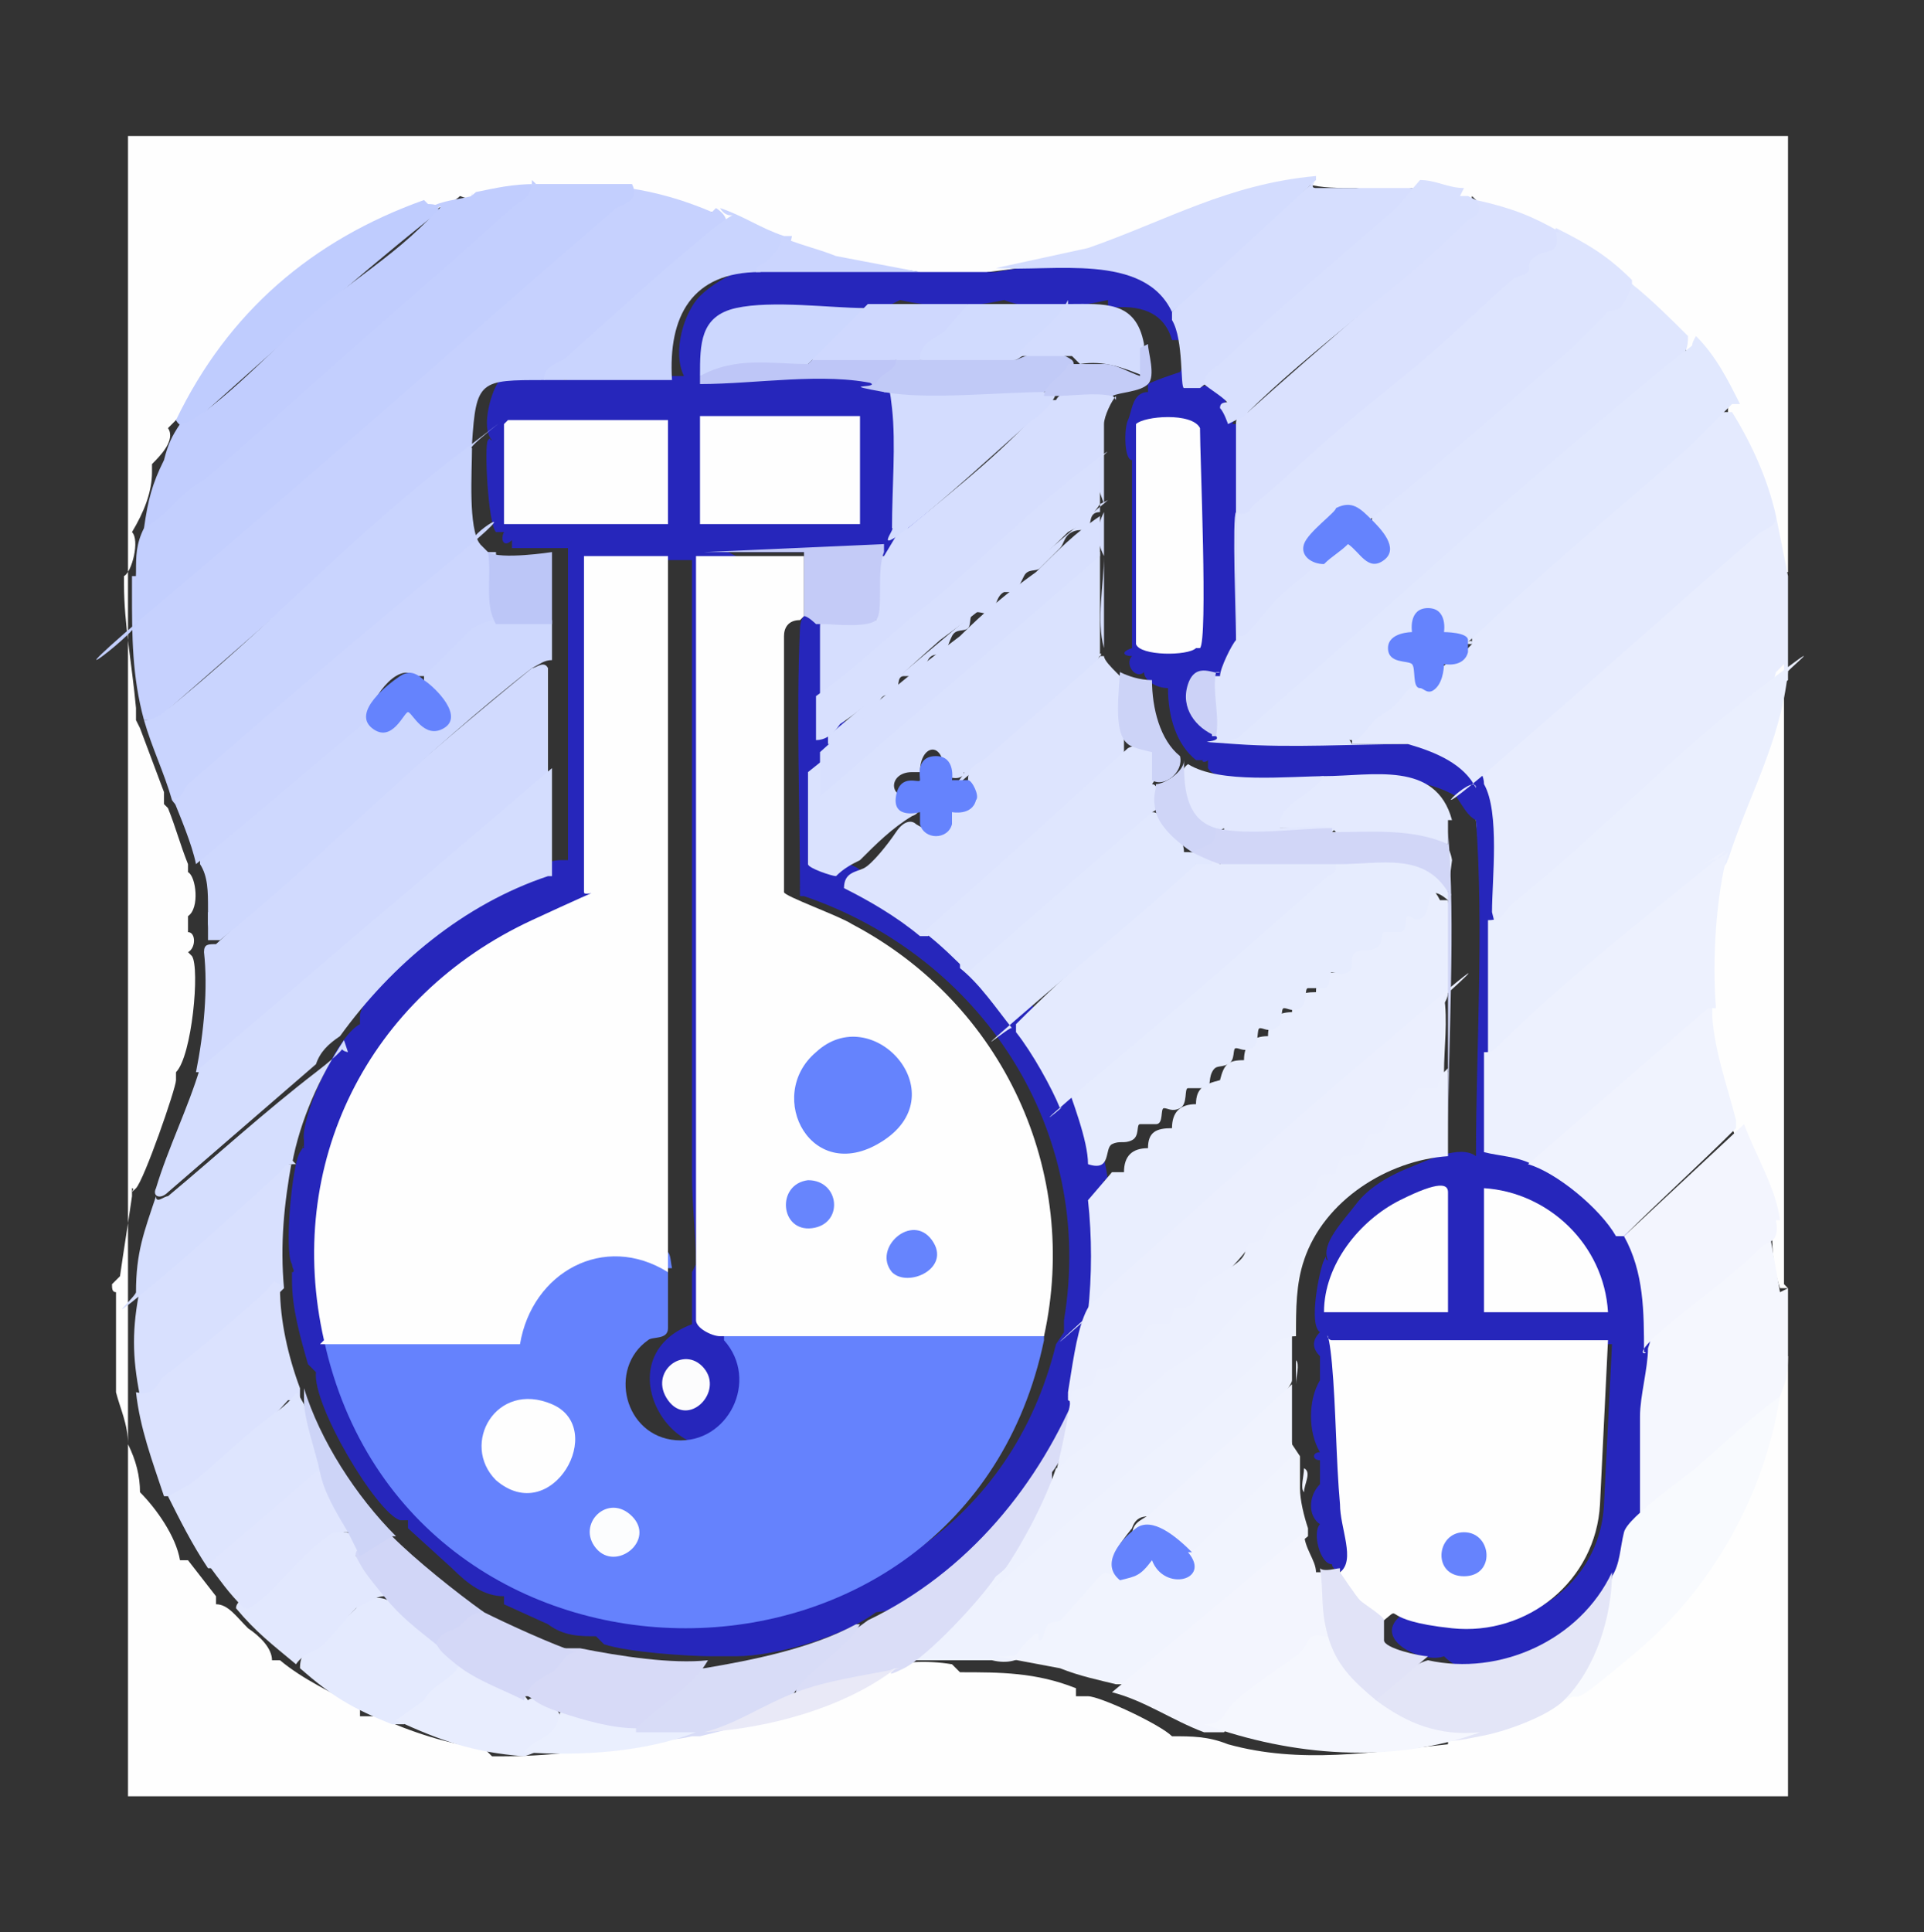<?xml version="1.0" encoding="UTF-8"?>
<svg id="Layer_1" xmlns="http://www.w3.org/2000/svg" version="1.1" viewBox="0 0 48.1 48.3">
  <rect x="0" y="0" width="48.1" height="48.3" fill="#333333" stroke="none"/>
  <!-- Generator: Adobe Illustrator 29.1.0, SVG Export Plug-In . SVG Version: 2.1.0 Build 142)  -->
  <defs>
    <style>
      .st0 {
        fill: #ebeffe;
      }

      .st1 {
        fill: #dae2fe;
      }

      .st2 {
        fill: #d1d6f7;
      }

      .st3 {
        fill: #cbd5fe;
      }

      .st4 {
        fill: #bfccfe;
      }

      .st5 {
        fill: #f8fafe;
      }

      .st6 {
        fill: #dde4fe;
      }

      .st7 {
        fill: #dbe2fe;
      }

      .st8 {
        fill: #ccd6fe;
      }

      .st9 {
        fill: #c4ccf7;
      }

      .st10 {
        fill: #f1f4fe;
      }

      .st11 {
        fill: #c6d1fe;
      }

      .st12 {
        fill: #f5f7fe;
      }

      .st13 {
        fill: #d1dbfe;
      }

      .st14 {
        fill: #d7daf7;
      }

      .st15 {
        fill: #ced8fe;
      }

      .st16 {
        fill: #e9e9f7;
      }

      .st17 {
        fill: #ccd3f7;
      }

      .st18 {
        fill: #ccd2f7;
      }

      .st19 {
        fill: #e2e8fe;
      }

      .st20 {
        fill: #bcc6f7;
      }

      .st21 {
        fill: #d8dcf7;
      }

      .st22 {
        fill: #c9d4fe;
      }

      .st23 {
        fill: #e1e8fe;
      }

      .st24 {
        fill: #6785fd;
      }

      .st25 {
        fill: #cfd5f7;
      }

      .st26 {
        fill: #6583fd;
      }

      .st27 {
        fill: #e4eafe;
      }

      .st28 {
        fill: #e0e6fe;
      }

      .st29 {
        fill: #f0f3fe;
      }

      .st30 {
        fill: #ccd7fe;
      }

      .st31 {
        fill: #e1e3f7;
      }

      .st32 {
        fill: #bec6f7;
      }

      .st33 {
        fill: #d1dafe;
      }

      .st34 {
        fill: #f3f5fe;
      }

      .st35 {
        fill: #eaeffe;
      }

      .st36 {
        fill: #d4ddfe;
      }

      .st37 {
        fill: #2626bb;
      }

      .st38 {
        fill: #eef2fe;
      }

      .st39 {
        fill: #fcfcfd;
      }

      .st40 {
        fill: #d3dcfe;
      }

      .st41 {
        fill: #d5defe;
      }

      .st42 {
        fill: #c4cbf7;
      }

      .st43 {
        fill: #c1caf7;
      }

      .st44 {
        fill: #d4d8f7;
      }

      .st45 {
        fill: #dae1fe;
      }

      .st46 {
        fill: #ecf0fe;
      }

      .st47 {
        fill: #6582fd;
      }

      .st48 {
        fill: #e6ecfe;
      }

      .st49 {
        fill: #6684fd;
      }

      .st50 {
        fill: #daddf7;
      }

      .st51 {
        fill: #dee5fe;
      }

      .st52 {
        fill: #edf1fe;
      }

      .st53 {
        fill: #fefefe;
      }

      .st54 {
        fill: #dfe6fe;
      }

      .st55 {
        fill: #d1d6f6;
      }

      .st56 {
        fill: #cfd8fe;
      }

      .st57 {
        fill: #cdd4f7;
      }

      .st58 {
        fill: #c1cdfe;
      }

      .st59 {
        fill: #fcfdfe;
      }

      .st60 {
        fill: #e3e5f7;
      }

      .st61 {
        fill: #e8edfe;
      }

      .st62 {
        fill: #d6defe;
      }

      .st63 {
        fill: #e9eefe;
      }

      .st64 {
        fill: #c3cffe;
      }

      .st65 {
        fill: #d8e0fe;
      }

      .st66 {
        fill: #6683fd;
      }
    </style>
  </defs>
  <path class="st53" d="M44.7,33.9v11H3.2V3.4h41.5v10.9c0,0-.1,0-.2,0-.1,0-.3-1.3-.2-1.4l-.2-.2c-.2-.8-.5-1.5-.9-2.3v-.3c-.3-.2-.5-.5-.7-.8-.3-.3-.4-.6-.4-.9-.5-.3-1.1-.8-1.4-1.4h-.3c-.5-.4-1-.8-1.6-1.1v-.2c-.4,0-.8,0-1.1-.3-.4,0-.7-.3-.9-.5,0,.2-.4.2-.4,0-.2.2-.9,0-1.1-.2-.4.1-.9.1-1.4,0-.4,0-.9,0-1.2-.1l-.4.2c-1.8.4-3.5,1-5.2,1.7-.8.1-1.6.2-2.4.3-.6.2-1.2.2-1.9,0-1.2,0-2.2-.2-3.3-.6s0,0-.1,0,0,0,0-.1c0,0,0,0-.1,0-.2,0-1.4-.5-1.5-.8,0,0-.2,0-.3,0-.3,0-1.3-.3-1.6-.4s-.2-.1-.2-.2c-.1,0-.2.1-.4.1-.5,0-1.4,0-1.9,0s-.2,0-.4-.1c-.3.3-1,.4-1.5.2-.2.2-.9.5-1.1.3l-.3.3c-2.5.9-4.4,2.6-5.6,4.9l-.3.3c.2.3-.2.7-.4.9v.2c0,.5-.2,1-.5,1.5.2.2,0,1-.2,1.1v.2c0,1,.2,2,.3,3.1v.3c0,0,.1.2.1.2l.6,1.6v.3c0,0,.1.1.1.1.2.5.3.9.5,1.4v.2c.2.1.3.9,0,1.1,0,.1,0,.3,0,.4.2,0,.2.4,0,.5,0,0,0,0,.1.1.2.3,0,2.5-.4,2.9,0,0,0,0,0,.2,0,.2-.8,2.5-1,2.7s0,0-.1,0v.2c-.1.7-.2,1.3-.3,2l-.2.2c0,.1,0,.2.1.2,0,.8,0,1.5,0,2.3v.2c.1.4.3.8.3,1.3.2.4.3.8.3,1.2.4.4.9,1.1,1,1.7h.2s.7.9.7.9v.2c.3,0,.5.3.8.6.3.2.6.5.6.8h.2c.6.5,1.3.8,2,1.2v.2c.1,0,.4,0,.4,0,.9.4,1.8.7,2.7.8l.2.2h.3c1.3,0,2.7-.2,4-.5,0-.2,0-.1.2,0,1.7-.3,3.3-.8,4.8-1.6,0-.2,0-.2.2,0,.6-.3,1.4-.3,2-.2l.2.2c1,0,1.9,0,2.9.4v.2c.2,0,.2,0,.3,0,.3,0,1.8.7,2.1,1,.5,0,.9,0,1.4.2,1.8.5,3.6.2,5.5,0v-.2c.7-.1,1.4-.4,1.9-.8h.2c2.6-1.7,4.6-4.1,5.2-7.2l.2-.3c-.2-.1,0-.9.2-1Z"/>
  <path class="st61" d="M44.7,14.3v1.9c0,.2,0,.3,0,.5v.3c-2.6,1.9-4.9,3.9-7.2,6.1-.2,0-.3,0-.3-.1h-.2c0-1.1,0-2.1-.2-3.1v-.2c0-.3,0-.5.5-.7l6.5-5.7.6-.4.3,1.5Z"/>
  <path class="st53" d="M44.7,32.2h-.2c-.2-.6-.2-1.1-.2-1.7l-.2-.2c-.2-.7-.5-1.4-.8-2.1v-.2c0,0-.1-.2-.1-.2-.3-.8-.5-1.6-.6-2.4v-.2c.1,0,0-.2,0-.2,0-1.1,0-2.3.3-3.4l.2-.3v-.3c.5-1.4.9-2.8,1.3-4.2l.2-.2c0-.2,0-.4,0-.5v16Z"/>
  <path class="st12" d="M44.7,32.2c0,.6,0,1.1,0,1.7s-.1.7-.2,1l-.2.4c-1.2,1-2.3,2-3.5,3h-.2c-.2-.1-.1-1.5,0-1.6h.2c-.3-.1-.2-1.1,0-1.2,0,0-.1,0-.2-.1s0-1.5.3-1.5l.3-.6c1-.8,2-1.6,2.9-2.4,0-.2,0-.3.1-.3l.3,1.7Z"/>
  <path class="st37" d="M18.9,6.8l.4-.2c1.2,0,2.5,0,3.7.2.6,0,1.2,0,1.9,0,1-.2,2.1-.2,3.1,0,.5.1,1.5.5,1.4,1.1h.2c.1.5.2,1,.2,1.6.2,0,.3,0,.2.2.2-.2.8.2.6.5.2,0,.3.3.2.4,0,0,.2,0,.2,0,0,.6,0,1.4,0,2.1s0,.1-.1.2c0,1.1,0,2.1,0,3.2.2.2-.1.8-.4.8v.2c-1.1,0-.7.9,0,1.2v.2c.1-.2.5,0,.7.1,1.4,0,2.8,0,4.2,0,.2-.3.9,0,1.1.2s.6.4.6.8c.4.7.2,2.4.2,3.2.3,1.1.2,2.4,0,3.5.2.8.2,1.6.1,2.4.3,0,1,0,1.1.3h.2c.4,0,2,1.3,2,1.6s0,.1,0,.2h.2c.3.9.6,2.1.3,2.9,0,.5-.2,1.2-.2,1.7v1.2s0,.1,0,.2c0,.4,0,.9,0,1.3.2.2,0,1-.3,1.1-.2,1.2-1.6,2-2.7,2.3s-1.5.3-1.9-.1c-.5.2-1.8-.4-1.1-1,0-.4.5-.3.7-.2,2,1,4.3-.4,4.4-2.6l.2-4h.2c0,0,0,0,0,0h-6.7v-.2c0,0,0,.6,0,.6,0,1.6,0,3.1.4,4.6,0,.3,0,.6-.4.5,0,.3-.5.2-.5,0-.3,0-.5-.8-.3-1-.3-.2-.3-.7,0-1v-.6c-.2,0-.2-.2,0-.2-.3-.5-.3-1.3,0-1.8,0-.2,0-.4,0-.6-.2-.2-.2-.4,0-.6-.3-.2,0-1.6.1-1.8s0,0,.1,0c-.2-.4.4-1,.7-1.4s.8-.7,1.3-.9,1.3-.6,1.7-.3c0-2.7.2-5.6,0-8.4-.2-.1-.3-.3-.5-.6-.7-.4-1.6-.5-2.6-.3v-.2c-.7.3-1.8.2-2.5.1s-1-.1-1.1-.3v-.2c-.1.1-.2,0-.1,0h-.2c-.5-.4-.7-1.1-.7-1.8-.3,0-.6-.2-.6-.4-.2.2-.5-.2-.3-.4-.2,0-.3-.1,0-.2,0-1.5,0-3.1,0-4.7-.2,0-.2-.8-.1-1s.1-.7.5-.7c0,0,0-.2,0-.2.2-.1.5-.2.8-.3.1-.2.2-.5,0-.8h-.2c-.2-.7-.8-.9-1.6-.8v-.2c-.9.2-1.8.3-2.6,0-.9.2-1.7.2-2.6,0l-.4.2h-2.1c-1.1,0-1.5.2-1.5,1.4l-.2.2h.2c1.3,0,2.6,0,3.9.1l.2.2c.2-.2.3,0,.3.2.2,0,.3.2.3.4.1.7,0,2,0,2.8v.2c0,.2-.2.5-.5.5v.2c-.2,0-1.7,0-2,0s0,0,0-.1h-2.5s.2.1.2.1v19.1c.2,0,.4.2.4.4.8.3.7,1.7.1,2.3-1.8,1.7-4-1.7-1.6-2.6v-1.3s.1-.2.1-.2c0-.7-.1-1.5-.1-2.2,0-4.8,0-9.7,0-14.5v-1.1c0,0,0,.2,0,.2-.5,0-1.4,0-1.9,0v-.2c-.1,0,0,0,0,0v8.3h-.2c.1.3,0,.5-.5.6-4.3,1.4-6.9,5.9-6,10.3v.3c0,0,.1.3.1.3,2.2,9,15.4,9,17.6,0l.2-.3v-.3c.8-4.8-2.1-9.1-6.5-10.6h-.1c0-2.3-.1-4.5,0-6.7,0-.3.3-.7.6-.4,0-.3.4,0,.3.2h.2c.1.4.1,1.4-.1,1.7.2.4.2.8,0,1.1.2,0,.2.1,0,.2.2.4.2.7,0,1.1.2.6.2,1.3.1,2,.3,0,.5.2.6.4.6,0,1.6.6,1.9,1.1.5,0,1,.5,1.1,1,.6.2,1.2,1,1.3,1.5h.2c.3.6.7,1.1.9,1.7v.2c0,0,.1,0,.1,0,.2.7.4,1.3.5,2h-.1c0,.2,0,.2.1.3.3.4.1,2.2-.1,2.7v.2c.1,0-.2,1.6-.2,1.6h-.2c-.4,1.9-1.6,3.5-3,4.7s-1.5,1.2-2.3,1.3c-.8.6-2.5,1.1-3.5,1.1h-.3c-.1,0-.2,0-.3,0-.6,0-2.1-.1-2.7-.3l-.2-.2c-.4,0-.8,0-1.2-.3l-1.1-.5v-.2c-.5,0-.9-.3-1.3-.7l-1.1-1v-.2s-.1,0-.2,0c-.6-.2-2.2-2.9-2.1-3.7l-.2-.2c-.2-.7-.4-1.4-.4-2.1v-.2c.1,0,0-.1,0-.2-.2-.3,0-2.5.2-2.8s0-.1.1-.1c0,0,0-.1,0-.2-.1-.5.8-2.6,1.4-2.9,0,0,0-.1,0-.2,0-.5,1.7-2,2.2-2.4s2.2-1.5,2.8-1.5.1,0,.2,0v-6.2s0,0,0,0v-1.6c-.4,0-.9,0-1.4,0v-.2c-.2.2-.3,0-.2-.2h-.2c-.2-.2-.3-2.2-.2-2.3s0,0,.1,0c-.3-.3,0-1.3.2-1.5s1.3-.4,1.6,0c0,0,.2,0,.2-.1s.2,0,.2,0c.9,0,1.7,0,2.6,0-.3-.6,0-1.6.4-2s1.3-.9,1.8-.6Z"/>
  <path class="st11" d="M17.9,5.2c.6.4,0,.7-.3.8-1.3,1.3-2.7,2.4-4,3.5-1.6,0-1.7,0-1.8,1.6-.1.2-.4.4-.7.6-2.4,2.1-4.8,4.2-7.2,6.3-.1,0-.2,0-.3,0-.3-1.1-.3-2.1-.3-3.2s0-.4,0-.4h.2c0,.5,0,.7,0,1,3.8-3.4,7.7-6.8,11.7-10.2.3-.1.5-.3.5-.5.7.1,1.4.3,2.1.6Z"/>
  <path class="st27" d="M44.4,12.9c0,.3-.3.3-.5.5-2.2,1.9-4.3,3.8-6.5,5.7s-.5.1-.5.6c-.3-.6-1-.9-1.7-1.1-.5,0-.9,0-1.4,0v-.2c.4-.5,1-1,1.6-1.3h.1c.1,0,.3,0,.4,0,0-.4.3-.6.6-.6,0-.1.2-.3.3-.4v-.2c2-1.9,4.1-3.7,6.2-5.6h.3c.5.8.9,1.7,1.1,2.6Z"/>
  <path class="st54" d="M42.2,8.4c0,.2,0,.5-.4.7-3.5,3-7.1,6.1-10.6,9.3h2.3c.1,0,.2,0,.3.2.5,0,.9,0,1.4,0-1.4,0-2.9.1-4.3,0s-.3,0-.5-.2h-.1c0-.6,0-1,0-1.5h.2c0-.2.3-.8.4-.9,0,0,0-.1,0-.2v-.2c.4-.3.8-.6,1.1-1,.4-.4.7-.6,1.1-.6,0-.2.6-.7.8-.5.5.7,1.1.3.4-.3v-.2s0-.2,0-.2c2-1.6,3.9-3.3,5.7-5.1.3,0,.6-.3.6-.6h.2c.5.4,1,.9,1.4,1.3Z"/>
  <path class="st64" d="M15.8,4.6c.2.4-.2.5-.4.6-3.7,3.2-7.4,6.5-11.2,9.7s-.3.6-.8.6c-.1-.4,0-.8,0-1.2s0-.7.2-1.1c.3-.5.9-1,1.4-1.3l7.7-6.8c.3-.2.5-.3.6-.5.9,0,1.7,0,2.6,0Z"/>
  <path class="st23" d="M43.3,10.1c-.4.4-.7.7-1.1,1.1-1.6,1.4-3.3,2.8-4.9,4.3s-.4.2-.5.6c-.6,0-.9-.2-.8-.6-.4-.5-.5,0-.5.4-.6,0-.9.5-.1.5.2,0,.3.5.2.7-.4,0-.5.3-.7.5s-.3.2-.4.3c-.2.1-.4.5-.6.6-.9,0-1.8,0-2.7,0s-.2,0-.2-.1c1.7-1.5,3.4-3,5.1-4.5s3.3-2.9,5-4.3,1-.7,1.3-1.2c.5.5.8,1.1,1.1,1.7Z"/>
  <path class="st6" d="M40.8,7.1c0,.1-.2.5-.3.6s-.3,0-.4.2c-.2.2-.6.6-.8.8-1.5,1.3-3.1,2.7-4.7,4s-.2.2-.2.3c-.2,0-.4,0-.6-.2-.2,0-1.4,1-.8,1.1h.1c-.3.4-.8.7-1.1,1s-.6.7-.8.9-.3,0-.3.1c0-1,0-2.1,0-3.2.3-.1.4-.2.6-.5,2.1-1.8,4.2-3.5,6.2-5.4.3,0,.5-.3.6-.6.3,0,.5-.3.6-.5.8.4,1.3.7,1.9,1.3Z"/>
  <path class="st33" d="M13.7,19.2v.3c-3,2.4-5.8,4.8-8.6,7.3h-.2c.2-1,.3-2.1.2-3,0-.2.1-.2.3-.2,2.6-2.4,5.2-4.7,7.9-6.9.1,0,.3-.2.4,0,0,.9,0,1.7,0,2.6Z"/>
  <path class="st22" d="M11.8,11.2c0,.6-.1,2,.2,2.4-.8.9-1.8,1.7-2.9,2.6l-4.2,3.6c-.2.4-.4.5-.6.2-.2-.7-.5-1.3-.7-2,.2,0,.4-.1.5-.2,2.5-2,4.8-4.5,7.3-6.4s.2-.2.4-.2Z"/>
  <path class="st36" d="M13.7,21.9c-2.1.7-3.9,2.2-5.2,4-.3.2-.5.4-.6.7l-3.7,3.2c-.2.2-.4.1-.3-.1.3-1,.8-2,1.1-3l8.8-7.5v2.7Z"/>
  <path class="st45" d="M38.9,5.8c.1.6-.2.4-.5.6s-.1.3-.2.4-.3.1-.4.2c-.7.6-1.4,1.3-2.1,1.9s-1.5,1.2-2.3,1.9-1.2,1.1-1.8,1.6-.2.3-.4.4-.3,0-.3,0c-.1.1,0,2.7,0,3.1,0,0,0,.1,0,.2v-5.5c0-.1,0-.2.3-.3,1.9-1.7,3.8-3.3,5.7-5v-.3c.9.2,1.4.4,2.1.8Z"/>
  <path class="st15" d="M12.4,15.5c.2-.2,1.4,0,1.4,0v1c-.2,0-.3.1-.5.2-2.7,2.1-5.2,4.7-7.8,6.8h-.3c0-.1,0-.3,0-.4,0-.1,0-.3,0-.4,0-.4,0-.8-.2-1.1v-.2c1.4-1.1,2.7-2.3,4.1-3.4h.2c.4,0,.5-.1.8-.4.1,0,.2,0,.3,0,.8.9,1.1.2.2-.5v-.2c0,0,0-.1,0-.2.2-.3,1.4-1.5,1.7-1.4s.1,0,.2.1Z"/>
  <path class="st38" d="M32.3,33.3c0,.2,0,.4,0,.6,0,.2,0,.5,0,.6,0,.1-.2.3-.2.4s-.2.2-.3.3c-1,.9-2,1.8-3,2.7-.2,0-.4,0-.5.3h0c-.4.5-.6.8-.4,1.1v.2c0,.1-.2.2-.4.2-.4.5-.8.9-1.3,1.1-.1.3-.2.5-.5.5-.2.2-.5.3-.9.2-.8,0-1.5,0-2.3,0v-.2c.8-.6,1.5-1.3,2.2-2.1h.2c.3-.2.5-.4.7-.7,2.1-1.8,4.2-3.6,6.2-5.4.2,0,.3-.1.4,0Z"/>
  <path class="st8" d="M12,13.6s.1.1.2.2h.2c0,.1,0,1.1,0,1.1,0,.3,0,.5,0,.6-.2,0-.4.1-.6.2l-1.2,1.2h-.2c-.5-.4-1.2.7-1.2,1.1l-4.3,3.6c-.1-.5-.4-1.2-.6-1.7.2.2.3-.2.4-.3,2.2-1.9,4.4-3.8,6.6-5.6s.2-.5.6-.5Z"/>
  <path class="st10" d="M32.5,36.4c0,0,0,.2,0,.2v.6c0,.3.1.7.2,1v.2c-1.5,1.2-3,2.5-4.5,3.7h-.3c-.4-.1-.9-.2-1.4-.4l-1.6-.3c.7,0,.4,0,.8-.4s.2,0,.3,0,.1-.3.2-.4.3,0,.4-.2c.2-.2.7-.8.9-1s.2,0,.4,0h0c.3-.2.6-.4.8-.6.2.3,1.2.7.8,0v-.2c0-.2,0-.4.4-.5l2.1-2c.2-.1.3-.1.3,0Z"/>
  <path class="st5" d="M39.1,42.5c0-.2.2-.5.4-.7.4-.8.7-1.6.8-2.4.2-.3.2-.7.3-1.1s1.6-1.4,1.9-1.7c.7-.6,1.3-1.2,2-1.7-.4,2.5-1.7,4.8-3.6,6.4s-1.2.9-1.8,1.2Z"/>
  <path class="st34" d="M32.6,38.3c0,.4.3.7.3,1h.2c0,.6,0,1,.2,1.5v.2c-.4.2-.5.3-.7.6-.8.5-1.4,1-2,1.7h-.5c-.8-.3-1.5-.8-2.3-1l4.8-4Z"/>
  <path class="st62" d="M35.5,4.6v.2c-1.6,1.7-3.6,3.4-5.5,4.9,0,0-.3,0-.4,0s0-1.2-.3-1.7v-.2c.8-.9,2-2,3-2.8s.3-.3.6-.3c.9,0,1.7,0,2.6,0Z"/>
  <path class="st65" d="M7.3,29c-.2,1.1-.3,2.1-.2,3.2-.8.8-1.8,1.6-2.8,2.4-.2.3-.5.7-.8.3-.2-1-.2-1.7,0-2.7,0,0,0,0,.1,0s0,0,0,0c1.2-1,2.4-2,3.5-3.1.1,0,.2,0,.3,0Z"/>
  <path class="st58" d="M13.3,4.5c0,.5-.3.5-.5.7-2.6,2.3-5.1,4.5-7.7,6.8-.6.3-.9.9-1.5,1.2.1-.7.2-1.1.5-1.7,2.5-2.1,5.2-4.5,7.8-6.7.5-.1.9-.2,1.5-.2Z"/>
  <path class="st7" d="M7,32.2c0,.8.2,1.7.5,2.5,0,.1,0,.2,0,.3-.1,0-.2,0-.3,0-.8.9-1.8,1.8-2.9,2.4h-.2c-.3-.9-.6-1.7-.7-2.6.5.1.5-.2.7-.4.8-.6,1.5-1.2,2.3-1.9s.2-.5.6-.4Z"/>
  <path class="st41" d="M8.6,26c-.6.9-1.1,2-1.3,3.1-.2,0-.2.1-.3.2-1,.9-2.3,2.1-3.4,3s-.2.1-.2,0c0-1,.2-1.5.5-2.4,0,.2.2,0,.3,0,1.2-1,2.4-2.1,3.7-3.1s.3-.6.8-.5Z"/>
  <path class="st60" d="M39.1,42.5c-.4.4-1.5.8-2.1.9-.5.1-.9.2-1.4,0s-1.1-.4-1.2-.8c0,0,0-.1,0-.2.3-.3.9-.8,1.3-.9,1.8.4,3.8-.5,4.6-2.2,0,1.1-.4,2.4-1.2,3.2Z"/>
  <path class="st50" d="M26.7,34.9c.2.5,0,1.4-.4,1.9v.2c-.2.8-.7,1.9-1.4,2.4-.4.6-1.7,2-2.3,2.3s-.2,0-.2,0c-.8.3-1.5.5-2.3.7h-.2c0,0,0-.3,0-.3.5-.6,1.1-1.1,1.8-1.6,2.5-1.2,4.3-3.4,5.3-5.9.1,0,.1,0,0,.2Z"/>
  <path class="st12" d="M33.2,40.9h.2c.2.6.5,1.1,1,1.4v.2c.8.6,1.6.9,2.6.8-2.2.8-4.7.6-6.9-.2.5,0,.5-.3.7-.5.4-.4,1.2-.9,1.6-1.2s.2-.6.7-.5Z"/>
  <path class="st22" d="M19.6,5.9h.2c-.1.5-.4.8-.8.9-1.7,0-2.3,1.1-2.2,2.7-1,0-2.1,0-3.2,0,0-.4.4-.4.6-.6,1.1-1,2.2-2,3.4-3s.7-.2.4-.7c.6.2,1,.5,1.6.7Z"/>
  <path class="st40" d="M32.9,4.5l-3.6,3.3c-.7-1.5-3-1-4.4-1.1l2.3-.5c2-.7,3.5-1.6,5.7-1.8Z"/>
  <path class="st51" d="M4.2,37.4c.2-.1.6-.3.8-.5.6-.5,1.2-1.1,1.9-1.6s.4-.7.7-.2c.2.5.4,1.1.5,1.6v.2c-.1,0-.1.2-.1.2l-2.6,2.1h-.2c-.4-.6-.7-1.2-1-1.8Z"/>
  <path class="st27" d="M9.7,39.9c.2,0,.5.2.7.5.3.2.6.5.6.8.2-.2.6.3.5.5,0,0,0,0,0,.1,0,.1-1.2,1.1-1.4,1.3h-.3c-1-.4-1.5-.7-2.3-1.4,0-.3.1-.5.6-.7l.8-.8c.3-.3.6-.3.8-.2Z"/>
  <path class="st65" d="M36.5,4.9c.4.2,0,.4-.3.4,0,.3-.3.4-.6.5-.1.4-.3.4-.6.5l-.2.4c-.5.5-1.1.9-1.7,1.3-.1.3-.3.5-.6.5-.1.3-.3.5-.6.5-.1.3-.3.5-.6.6-.1.3-.2.5-.6.5,0-.1-.5-.4-.6-.5,0-.3.3-.4.5-.6,1.4-1.3,2.8-2.5,4.3-3.8l.6-.7c.4,0,.7.2,1.1.2Z"/>
  <path class="st4" d="M10.7,5.1c.4,0,.3.2,0,.4-2,1.6-3.9,3.3-5.8,5-.2.2-.4.2-.5,0,1.3-2.7,3.4-4.5,6.2-5.5Z"/>
  <path class="st19" d="M8.6,38.3c.3,0,.4.3.3.6.4.1.7.6.7,1-.2,0-.5.2-.7.3-.2.2-.6.7-.8.9s-.5.2-.7.5c-.6-.5-1-.8-1.5-1.4,0-.2.3-.3.5-.4.6-.6,1.2-1.2,1.9-1.6h.2Z"/>
  <path class="st21" d="M21.5,40.6c-.4.7-1.3,1.1-1.7,1.8-.5.6-1.5.8-2.3,1,0,0-.1,0-.2,0-.4.1-.8.1-1.3.1l-.2-.2s0,0,0-.1c0-.1,1.3-1.3,1.5-1.5h.3c1.2-.2,2.7-.5,3.8-1.1Z"/>
  <path class="st28" d="M8.6,38.3c-.2,0-.3,0-.4.1-.6.4-1.2,1.2-1.7,1.6s-.3.1-.4.2c-.4-.4-.6-.7-.9-1.1l2.7-2.3h.2c0,.1.6,1.3.6,1.3v.2Z"/>
  <path class="st61" d="M13.2,42.5c.2-.2.8.2.8.4.4.4-.5.9-.9,1-1.3-.1-2.1-.4-3.2-.9l.7-.5c.2-.4.7-.5.9-.9.2,0,.5,0,.8.3.4.1.7.3.9.6Z"/>
  <path class="st65" d="M36.9,5c.2.3,0,.4-.2.5-1.7,1.7-3.9,3.2-5.6,4.9l-.4.2c0,0-.1-.3-.2-.4,0-.2.2-.1.3-.2s0-.3.2-.4.3,0,.4-.2.1-.3.2-.4.3,0,.4-.1.1-.3.2-.4.3,0,.4-.2,0-.3.2-.4c.3-.2.8-.5,1-.7s.2-.2.6-.5.1-.3.3-.4.3,0,.4-.1.1-.3.2-.4.3,0,.4-.2.1-.3.2-.4c.1-.1.5,0,.4-.3.1,0,.3,0,.4,0Z"/>
  <path class="st58" d="M11.8,4.8c0,.2-.2.3-.3.4-2,1.8-4.2,3.7-6.3,5.5s-.7.7-1.1.8c.1-.4.2-.6.4-.9.2,0,.4-.2.6-.3,1.2-.9,2.2-2.1,3.4-3s1.6-1.2,2.2-1.8.2-.2,0-.3c.4-.2.7-.2,1.1-.3Z"/>
  <path class="st35" d="M15.9,43.3c.5,0,.9,0,1.5,0-1.3.5-2.9.6-4.3.5.3-.4.8-.3.9-1,.3,0,.6,0,.9,0,.4,0,.8.1,1,.3Z"/>
  <path class="st16" d="M22.4,41.7c-1.3,1-3.2,1.5-4.8,1.6.8-.2,1.5-.7,2.3-1s1.6-.4,2.6-.6Z"/>
  <path class="st3" d="M23,6.8c-1.3,0-2.8,0-4.1,0,0-.2.2-.2.3-.3s.4-.4.3-.6c.4.2.9.3,1.4.5l2.1.4Z"/>
  <path class="st33" d="M5.2,23.2s0-.3,0-.4c.1,0,0,.3,0,.4Z"/>
  <path class="st35" d="M43.2,21.4c0,.3-.2.3-.5.4l-.2.3c-1.7,1.4-3.4,2.9-5,4.4-.2.1-.3.1-.3,0,0-1.2,0-2.3,0-3.5.4,0,.4-.2.6-.4,2.1-1.7,4.1-3.8,6.2-5.4s.5-.3.7-.4c-.2,1.8-1,3.1-1.5,4.7Z"/>
  <path class="st52" d="M42.8,25.2v.3c-1.5,1.2-2.9,2.4-4.3,3.6h-.2c-.4-.2-.8-.2-1.2-.3,0-.8,0-1.7,0-2.5.2,0,.2,0,.4-.2,1.5-1.5,3.3-2.9,4.9-4.2s.1-.2.2-.3.4-.1.6-.3c-.3,1.1-.4,2.7-.3,3.9Z"/>
  <path class="st29" d="M42.8,25.2c0,.9.4,2,.6,2.8v.2c-.9.9-1.9,1.8-2.8,2.7h-.2c-.4-.7-1.5-1.6-2.2-1.8l4.5-3.9Z"/>
  <path class="st34" d="M44.4,30.5c.1.6-.2.5-.4.7-.8.8-1.7,1.4-2.5,2.1s-.2.5-.4.5c0-1,0-2-.5-2.9l3-2.8c.3.8.8,1.6.9,2.4Z"/>
  <path class="st47" d="M16.7,31.7c0,.4,0,1.2,0,1.5s-.4.2-.5.3c-1,.7-.6,2.4.7,2.5s2.1-1.5,1.2-2.5v-.2h8v.2c-2,9.6-15.9,9.6-18,0v-.2c0,0,4.8,0,4.8,0,.2-1.3,1.2-2.3,2.6-2.2s1.2.1,1.3.6Z"/>
  <path class="st53" d="M8.1,33.5c-1-4.4,1.1-8.6,5.2-10.5s1.3-.4,1.3-.7v-8.4h2.1c0,6,0,11.9,0,17.9-1.6-1-3.4,0-3.7,1.8h-5Z"/>
  <path class="st53" d="M17.5,13.9c.9,0,1.8,0,2.6,0v1.5s-.1.1-.1.1c-.3,0-.4.2-.4.4,0,2.1,0,4.3,0,6.4,0,.1,1.4.6,1.7.8,3.8,2,5.7,6.2,4.8,10.3h-8.1c-.2,0-.6-.2-.6-.4V13.9Z"/>
  <path class="st53" d="M33.5,39.3c.4-.3,0-1.1,0-1.7-.1-1.1-.1-2.4-.2-3.5s-.2-.6,0-.6h6.9l-.2,4.1c-.1,1.9-1.8,3.3-3.7,3.1s-1.2-.6-1.7-.2c-.2.2-.6-.2-.7-.4s-.5-.6-.4-.8Z"/>
  <path class="st63" d="M36.2,22.5c.1.7.1,1.5,0,2.3,0,.3-.3.5-.6.7-2.6,2.3-5.2,4.6-7.8,6.9s-.5.4-.5.4,0,0-.1,0c.1-.9.1-1.9,0-2.8l.6-.7h.3c0-.4.2-.6.6-.6,0-.4.2-.5.6-.5,0-.4.2-.6.6-.6,0-.4.2-.5.6-.6.1-.4.2-.5.6-.5,0-.4.2-.6.6-.6,0-.4.2-.6.6-.6,0-.4.2-.5.6-.5,0-.4.2-.5.6-.5,0-.4.2-.6.6-.6,0-.4.2-.5.6-.5,0-.4.2-.5.6-.5.1-.5.4-.8.7-.2Z"/>
  <path class="st48" d="M36.2,22.3c.1,0,.1.1,0,.2-.6-.5-.4.2-.6.4s-.3,0-.4,0,0,.4-.2.4-.3,0-.4,0,0,.3-.2.4-.3,0-.5.1,0,.4-.2.5-.3,0-.4,0,0,.4-.2.4-.3,0-.4,0,0,.4-.2.5-.3,0-.4,0,0,.4-.2.5-.3,0-.4,0,0,.4-.2.5-.3,0-.4,0,0,.3-.2.4-.3,0-.4.2,0,.4-.2.4-.3,0-.4,0,0,.4-.2.5-.3,0-.4,0,0,.4-.2.4-.3,0-.4,0,0,.3-.2.4-.3,0-.5.1,0,.7-.6.5c0-.6-.4-1.6-.6-2.2v-.2c2.2-1.9,4.5-3.9,6.7-5.9h.2c.2-.3.9-.3,1.3-.2.6,0,1.4.2,1.5.9Z"/>
  <path class="st0" d="M36.2,26.7c0,.4-.3.6-.6.6-.1.3-.3.5-.7.6,0,.4-.3.5-.6.6,0,.3-.3.4-.6.5-.1.4-.2.5-.6.6-.3.4-.7.8-1.2,1-.1.3-.3.5-.7.6-.3.4-.7.8-1.2,1.1-.1.3-.3.5-.6.5,0,.4-.2.6-.6.6-.1.3-.3.5-.7.6,0,.3-.3.4-.6.5,0,.4-.4.7-.8.5,0,0,0-.1,0-.2.1-.6.2-1.4.4-1.9s.3-.3.5-.6c2.5-2.3,5.2-4.7,7.8-6.9s.5-.3.7-.5c.1.6,0,1.3,0,1.9Z"/>
  <path class="st1" d="M27.5,13.8c0,.8,0,1.6,0,2.3,0,0,0,.2,0,.2,0,.2-.2.4-.3.5-.9.8-2,1.7-2.9,2.5s-.1,0-.2,0c0,.2-.4.2-.5,0,0-.8-.6-.7-.6,0h-.2c-.6,0-.6.7,0,.6.2.1.3.4,0,.5-.5.3-.9.7-1.3,1.1-.2.1-.4.2-.6.4-.1,0-.7-.2-.7-.3,0-.7,0-1.4,0-2v-.3c2.4-1.9,4.6-3.8,6.9-5.7h.2Z"/>
  <path class="st27" d="M30.5,21.6l.2-.2c.8,0,1.7,0,2.5,0l.2.2c0,.2,0,.2-.2.3-1.9,1.7-3.9,3.4-5.9,5.1s-.5.5-.8.7c-.2-.5-.7-1.4-1.1-1.9v-.2c1.4-1.4,3-2.8,4.6-4.1h.4Z"/>
  <path class="st6" d="M27.6,16.4c0,.1.2.3.3.4l.2.2c0,.6,0,1.1,0,1.7v.2c-1.6,1.5-3.3,3-4.9,4.5h-.2c-.6-.5-1.3-.9-1.9-1.2,0-.4.3-.4.5-.5s.6-.6.8-.9.4-.3.5-.2c.5.3.6.2.7-.4.2,0,.4-.1.6-.2,0-.2,0-.4,0-.5,0-.4.3-.4.5-.6.8-.7,1.6-1.4,2.4-2.1s.2-.4.4-.4Z"/>
  <path class="st62" d="M27.9,9.9c-.1.1-.3.5-.3.7v5.6c-.2-.7,0-1.6,0-2.3-.2-.4-.2-.7,0-1.1,0,0,0,0,0-.2-.1-.3-.2-.5-.2-.8-2,1.6-3.9,3.3-5.8,5-.3.4-.7.6-1.1.6,0-.6,0-1.2,0-1.7,0-.1,0-.2.1-.2.4,0,.9,0,1.3,0,0-.6,0-1.1.1-1.6h.1c0,0,.3-.5.3-.5,0-.1.1-.2.3-.2,1.2-1,2.5-2,3.5-3.2h.2c.2-.4,1.3-.4,1.5,0Z"/>
  <path class="st46" d="M36.2,28.9c-1.5.1-3.1,1.1-3.6,2.6-.3.6-.8.9-1.4,1.2-.5.7-1.1,1.2-1.9,1.6-.9.9-1.9,1.7-2.8,2.5h-.1c.2-.8.3-1.4.4-2,.1-.1.4-.1.5-.2s.1-.4.2-.4.3,0,.4-.1.1-.3.2-.4.3,0,.4-.2.2-.4.3-.4.3,0,.4,0,.1-.4.2-.4.3,0,.4-.1.1-.3.2-.4c.2-.2.8-.5,1-.7s.1-.3.2-.4.3,0,.4-.2.1-.3.2-.4c.2-.2.8-.5,1-.7s.1-.3.2-.4c.1-.1.4,0,.4-.1s.1-.4.2-.4.3,0,.4-.1.1-.3.2-.4.3,0,.4-.2.1-.3.2-.4.3,0,.4-.2.2-.4.3-.4.3,0,.4,0,0-.4.3-.4c0,.7,0,1.5,0,2.2Z"/>
  <path class="st23" d="M28.8,20.3c.2,0,.3.2.4.4.3.2.4.4.4.6.3,0,.7,0,.7.3-.1,0-.3,0-.4,0-1.4,1.3-2.9,2.5-4.4,3.8s-.2.2-.2.3c-.4-.5-.8-1.1-1.3-1.5v-.2c1.4-1.3,2.9-2.6,4.4-3.8h.2Z"/>
  <path class="st53" d="M16.7,10.4v2.7h-4.1v-2.5s.1-.1.1-.1h4Z"/>
  <rect class="st53" x="17.5" y="10.4" width="4" height="2.7"/>
  <path class="st54" d="M28.2,18.7c.6-.3,1,.4.6.9.2,0,.3.6,0,.7l-4.6,4c-.3-.3-.7-.7-1.1-1l5.1-4.6Z"/>
  <path class="st52" d="M32.6,31.5c-.2.6-.2,1.2-.2,1.9-.5,0-.7.4-.9.6-2,1.8-4.1,3.4-6.1,5.2s-.2.2-.4.2c.5-.7,1.1-1.8,1.4-2.7.2,0,.3-.3.4-.3.7-.5,1.2-1.1,1.9-1.7s.3-.3.6-.5.8-.5,1-.7.7-.8.8-.9.8-.5,1-.7.1-.5.5-.4Z"/>
  <path class="st53" d="M29.9,16.2c-.2.2-1.4.2-1.5-.1v-5.5c.2-.2,1.4-.3,1.6.1,0,.7.2,5.3,0,5.5Z"/>
  <path class="st65" d="M27.5,12.6c-.2.3-.4.5-.8.7-1,1-2.1,1.9-3.2,2.7-.8.7-1.6,1.5-2.5,2.1-.2.3-.4.4-.6.4,0-.4,0-.8,0-1.1,1-.7,1.9-1.6,2.8-2.3s2.5-2.3,3.8-3.3.3-.2.5-.3c0,.4,0,.8,0,1.1Z"/>
  <path class="st40" d="M26.2,9.8c0-.1.2-.2.2,0,0,.2-.4.6-.6.7-.9.8-2.2,2-3.1,2.7s-.3,0-.4,0c0-1,.1-2.1,0-3s-.1-.3-.2-.4h.2c1.2,0,2.4,0,3.6-.2l.2.2Z"/>
  <path class="st53" d="M36.3,32.8h-3.2c0-1.2.9-2.3,1.9-2.8s1.2-.4,1.2-.2v3Z"/>
  <path class="st65" d="M27.5,12.8c0,.3,0,.7,0,1.1l-7,6c0-.4,0-.8,0-1.1,1.1-1,2.3-2,3.5-2.9.6-.6,1.2-1.1,1.9-1.6.5-.5,1-1,1.6-1.4h0Z"/>
  <path class="st53" d="M40.2,32.8h-3.1v-3.1c1.6.1,3,1.4,3.1,3.1Z"/>
  <path class="st29" d="M32.5,36.4c-.2,0-.2,0-.4.2-.7.7-1.3,1.2-2,1.9s-.4.1-.4.4h-.2c-.3-.4-.6-.6-1-.5h-.2c0-.4.3-.4.5-.6,1.2-1.1,2.3-2.1,3.5-3.2,0,0,0,0,0,0,0,.6,0,1.2,0,1.8Z"/>
  <path class="st14" d="M14.5,41.2c1,.2,2.3.4,3.2.3-.4.7-1.2,1.1-1.8,1.7-.6,0-1.3-.2-1.9-.4s-.6-.3-.8-.4h-.1c0-.3.9-1.2,1-1.2h.4Z"/>
  <path class="st27" d="M36.2,20.5c0,.2,0,.5,0,.6h-.2c-.8-.2-1.6-.3-2.5-.2l-.2-.2c-.5,0-1,0-1.4,0-.5-.4.8-1.3,1.2-1.3,1.2,0,2.8-.4,3.2,1.1Z"/>
  <path class="st30" d="M21.7,7.6s0,.1,0,.2c-.3.4-1,1-1.4,1.2l-.2.2c-.8,0-1.6,0-2.4.2h-.2c0-.8,0-1.5.9-1.7s2.4,0,3.2,0Z"/>
  <path class="st31" d="M33.5,39.3s.4.6.5.7.6.4.6.5c0,.1,0,.3,0,.5s.9.4,1.1.4l-1.3,1.1c-.6-.5-1-.9-1.2-1.6s-.1-1.1-.2-1.7c.1.1.4,0,.5,0Z"/>
  <path class="st44" d="M12.1,40.3c.6.3,1.7.8,2.3,1-.3,0-.4.4-.6.5s-.6.3-.7.7c-.6-.3-1.2-.5-1.7-.9s-.4-.4-.5-.5c-.1-.2,0-.3.4-.5.2-.4.5-.5.8-.3Z"/>
  <path class="st19" d="M33.1,19.4c-.3.5-1.2.7-1.1,1.3,0,0,1.2-.1,1.4,0l-.2.2c-.9,0-1.8,0-2.6,0v-.2c-.3.2-.6,0-.7-.2-.3-.3-.6-1.1-.2-1.4.8.5,2.5.3,3.5.3Z"/>
  <path class="st42" d="M22.1,13.8c-.2.5,0,1.5-.2,1.7s-1.1.1-1.3.1-.2,0-.2,0c0,0-.2-.2-.3-.2v-1.6s-2.5,0-2.5,0l4.5-.2Z"/>
  <path class="st56" d="M24.2,7.6v.2c-.2.4-.5.7-.9.9,0,.2-.2.3-.3.3-.2.2-.4.2-.6,0-.7.2-1.4.2-2.1,0l1.4-1.4c.9,0,1.7,0,2.6,0Z"/>
  <path class="st43" d="M23,9c.8-.2,1.6-.2,2.4,0,.4-.2,1-.3,1.4,0,0,0,.1.1,0,.2-.2.2-.5.5-.7.6-1.1,0-2.9.2-4,0s-.3-.1-.3-.2c-.3-.2.2-.6.5-.6.2,0,.4,0,.6,0Z"/>
  <path class="st13" d="M26.7,7.6v.2c-.3.4-.8.9-1.3,1.2-.8,0-1.6,0-2.4,0,0-.4.3-.5.6-.7l.6-.7c.8,0,1.7,0,2.5,0Z"/>
  <path class="st2" d="M9.8,38.4c.6.6,1.6,1.4,2.3,1.9-.4,0-.5.3-.7.4s-.4.1-.5.4c-.5-.4-.9-.7-1.3-1.2s-.5-.6-.7-1c-.1-.2.6-.7.8-.5Z"/>
  <path class="st40" d="M26.7,7.6c.9,0,1.7-.1,1.9,1v.8s0,0,0,0c-.5-.2-1-.4-1.6-.3l-.2-.2c-.5,0-.9,0-1.4,0,.4-.5,1-.8,1.3-1.4Z"/>
  <path class="st20" d="M12.2,13.8c.3.2,1.6,0,1.6,0v8.1c0-.9,0-1.8,0-2.7s0-1.7,0-2.6,0-.6,0-1c-.4,0-.8,0-1.2,0s-.2,0-.2,0c-.3-.5-.1-1.2-.2-1.8Z"/>
  <path class="st32" d="M20.3,9c.7,0,1.4,0,2.1,0,0,.3-.4.3-.5.6-1.3-.3-3,0-4.4,0,0,0,0-.2,0-.2.9-.5,1.8-.3,2.7-.3Z"/>
  <path class="st57" d="M9.8,38.4l-.8.5c-.1-.2-.2-.4-.3-.6-.3-.5-.6-1-.7-1.5s-.4-1.3-.4-1.8,0-.2,0-.3c.4,1.3,1.3,2.7,2.3,3.7Z"/>
  <path class="st17" d="M28,16.8c.2.1.5.2.8.2,0,.7.2,1.5.7,1.9.1.4-.4.8-.7.6,0-.1,0-.7,0-.7s-.5-.1-.6-.2c-.4-.3-.2-1.4-.2-1.9Z"/>
  <path class="st25" d="M29.6,19.1c0,.7.1,1.4.8,1.6.3.3-.3.7-.6.6-.3-.2-.8-.6-.9-1s0-.5,0-.7c.2,0,.7-.3.7-.6,0,0,0,0,0,0Z"/>
  <path class="st9" d="M28.7,8.6c0,.2.2.8,0,1s-.7.2-.9.3c-.4-.1-1,0-1.5,0s-.2,0-.2,0c0-.3.5-.5.6-.8.3,0,.6,0,.9,0s.6.2.9.3v-.7Z"/>
  <path class="st65" d="M27.5,12.6c0,0,0,.1,0,.2-.3,0-.2.3-.3.4s-.2,0-.4.1-.2.3-.3.4c-.2.2-.4.4-.5.5s-.3,0-.4.2-.2.4-.2.4-.2,0-.3,0c-.2.1-.2.4-.3.5s-.2,0-.4,0-.1.3-.2.4-.3,0-.4.2-.1.3-.2.4-.3,0-.4.2-.2.4-.2.4-.2,0-.4,0-.1.3-.2.4-.3,0-.4.2-.1.3-.2.4-.3,0-.4.2c-.2.2-.1.5-.7.5,0,0,0-.1,0-.2l7-5.9Z"/>
  <path class="st39" d="M17.6,34.2c.5.6-.4,1.5-.9.8s.4-1.4.9-.8Z"/>
  <path class="st18" d="M30.4,16.8c-.1.5.1,1.1,0,1.6-.5-.2-.9-.7-.7-1.3s.7-.2.8-.3Z"/>
  <path class="st55" d="M36.2,28.9c0-.7,0-1.5,0-2.2s0-1.3,0-1.9,0-1.5,0-2.3v-.2c-.1-.3-.3-1,0-1.2v-.6c0,0,0,.1,0,.3.2,2.3,0,5.3,0,7.7s0,.4,0,.4Z"/>
  <path class="st29" d="M32.6,37.3c-.1-.1,0-.4,0-.6.2.1,0,.4,0,.6Z"/>
  <path class="st52" d="M32.4,34.6h0v-.6c.1.1,0,.4,0,.6Z"/>
  <path class="st26" d="M35.5,17.2c-.2,0-.1-.5-.2-.6s-.6,0-.6-.4.6-.4.6-.4-.1-.6.4-.6.4.6.4.6.6,0,.6.2c0,0,0,.2,0,.3-.1.4-.6.3-.6.3s0,.4-.2.6-.3,0-.4,0Z"/>
  <path class="st26" d="M34.3,13c.2.2.7.7.3,1s-.6-.2-.9-.4c-.2.2-.4.3-.6.5-.3,0-.6-.2-.5-.5s.8-.8.8-.9c.4-.2.6,0,.9.3Z"/>
  <path class="st26" d="M10.6,17c.3.2,1,.9.5,1.2s-.8-.4-.9-.4-.4.8-.9.4.4-1.1.7-1.3.5,0,.7.2Z"/>
  <path class="st26" d="M29.7,38.8c.6.7-.6,1-.9.2-.3.4-.4.4-.8.5-.5-.4,0-1,.4-1.3s1,.2,1.4.6Z"/>
  <path class="st53" d="M12.4,37c-.9-.9,0-2.5,1.4-1.9s0,3.1-1.4,1.9Z"/>
  <path class="st59" d="M14.9,38.7c-.5-.6.3-1.4.9-.8s-.4,1.4-.9.8Z"/>
  <path class="st26" d="M20.4,26.3c1.4-1.3,3.5,1,1.7,2.2s-3-1.1-1.7-2.2Z"/>
  <path class="st24" d="M20.2,29.5c.8,0,.9,1.1.1,1.2s-.9-1.1-.1-1.2Z"/>
  <path class="st49" d="M22.3,31.8c-.5-.6.5-1.5,1-.8s-.6,1.2-1,.8Z"/>
  <path class="st66" d="M36.6,38.3c.7,0,.8,1.1,0,1.1s-.7-1.1,0-1.1Z"/>
  <path class="st2" d="M33.3,20.8c1,0,2-.1,2.9.3v1.2c-.6-1-1.7-.7-2.7-.7s-2.1,0-3,0c-.3-.1-.5-.2-.7-.3.3-.2.6-.1.6-.6.8.2,2.1,0,2.9,0Z"/>
  <path class="st26" d="M23,20.6c0,0,0-.3,0-.3,0,0-.7.2-.6-.4s.6-.3.6-.4-.1-.6.4-.6.4.6.4.6.3,0,.4,0,.3.4.2.5c-.1.4-.6.3-.6.3s0,.2,0,.3c-.1.4-.7.4-.8,0Z"/>
</svg>